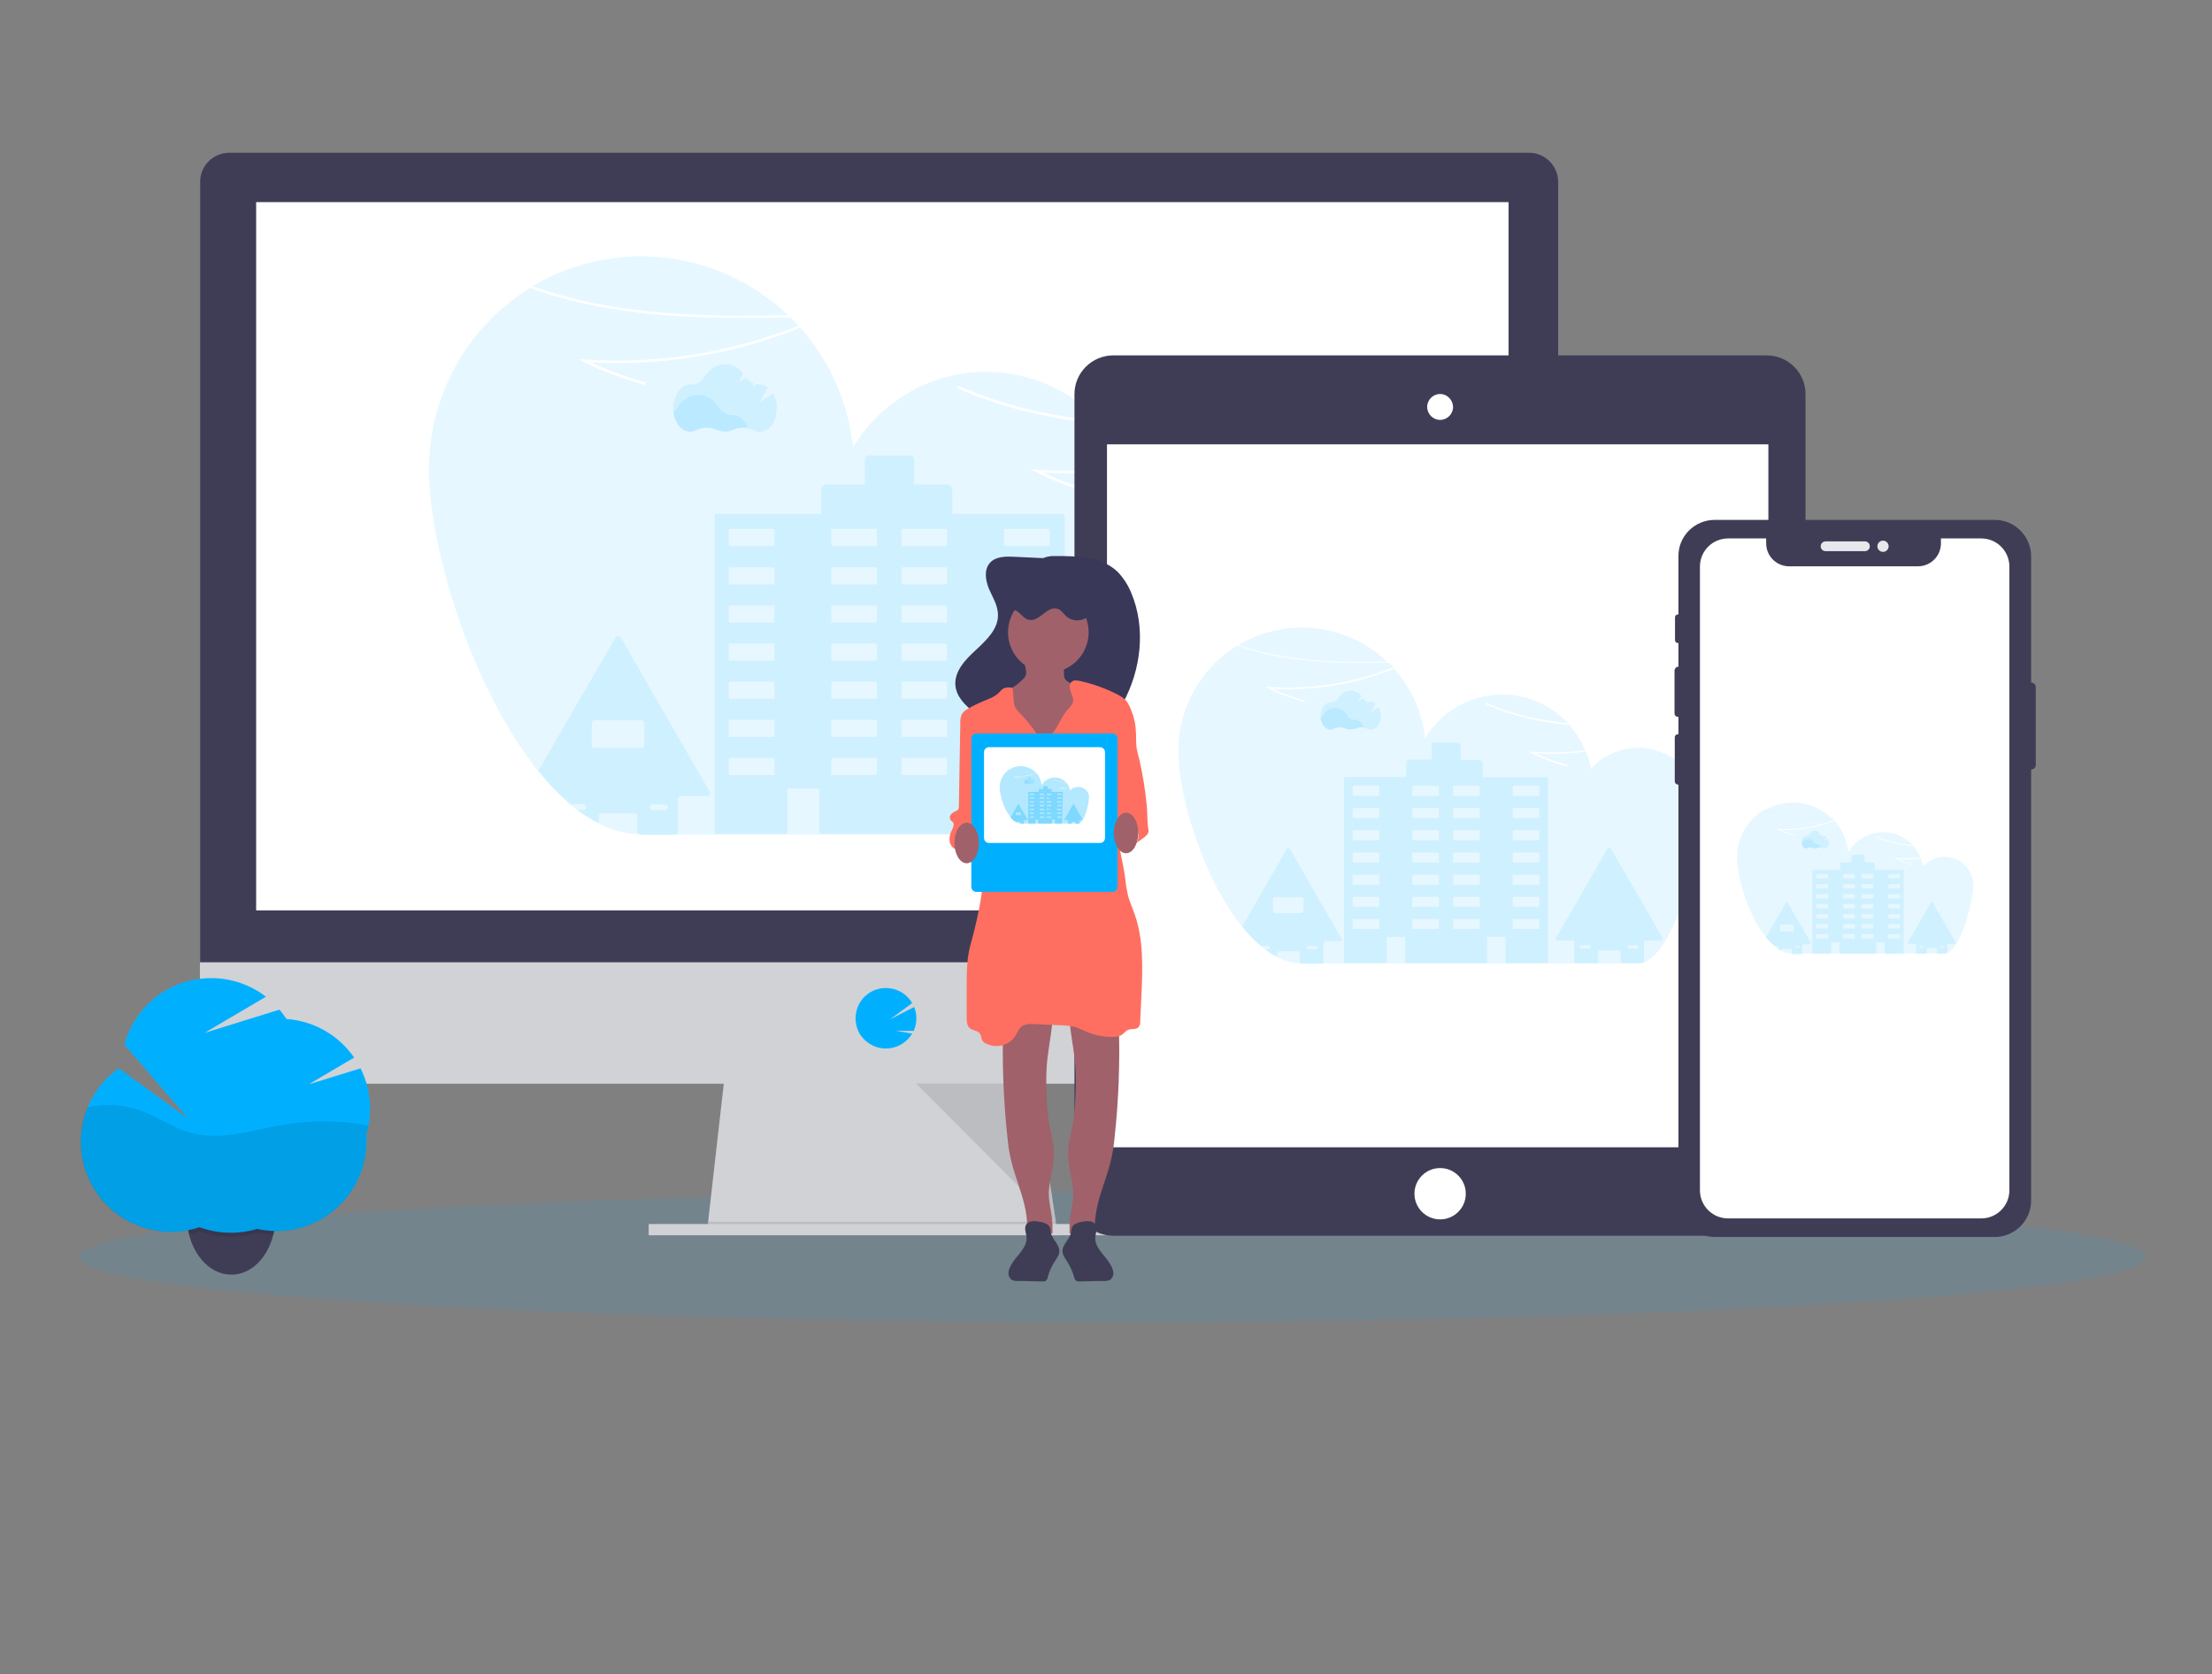 <?xml version="1.0" encoding="utf-8"?>
<!-- Generator: Adobe Illustrator 24.0.2, SVG Export Plug-In . SVG Version: 6.00 Build 0)  -->
<svg version="1.1" id="a4bcfc6d-da0f-4ee2-80ea-b3481570728c"
	 xmlns="http://www.w3.org/2000/svg" xmlns:xlink="http://www.w3.org/1999/xlink" x="0px" y="0px" viewBox="0 0 905 685"
	 style="enable-background:new 0 0 905 685;" xml:space="preserve">
<rect x="0" y="0" width="905" height="685" fill="#808080" stroke="none"/>
<style type="text/css">
	.st0{opacity:0.1;fill:#00B0FF;enable-background:new    ;}
	.st1{fill:#D0D2D5;}
	.st2{opacity:0.1;enable-background:new    ;}
	.st3{fill:#3F3D56;}
	.st4{fill:#FFFFFF;}
	.st5{fill:#00B0FF;}
	.st6{fill:#E6E8EC;}
	.st7{fill:#393859;}
	.st8{fill:#A0616A;}
	.st9{fill:#FF6F61;}
	.st10{opacity:0.3;fill:#00B0FF;enable-background:new    ;}
</style>
<title>in_the_office</title>
<ellipse class="st0" cx="455.3" cy="514.3" rx="422.8" ry="26.6"/>
<polygon class="st1" points="432.8,505.4 289.3,503.6 289.7,499.9 296.6,439.2 422.7,439.2 432,499.9 432.7,504.5 "/>
<polygon class="st2" points="432.7,504.5 361,504.5 289.3,503.6 289.7,499.9 432,499.9 "/>
<rect x="265.4" y="500.8" class="st1" width="190.4" height="4.6"/>
<path class="st3" d="M637.5,74.5c0-6.6-5.3-12-11.9-12H93.8c-6.6,0-12,5.4-11.9,12c0,0,0,0,0,0v322.4h555.6V74.5z"/>
<path class="st1" d="M81.8,393.7v37.8c0,6.6,5.3,11.9,11.9,11.9h531.8c6.6,0,11.9-5.3,11.9-11.9v-37.8H81.8z"/>
<rect x="104.8" y="82.7" class="st4" width="512.4" height="289.8"/>
<path class="st5" d="M362.4,429c3.8,0,7.4-1.7,9.8-4.7l0,0c0.4-0.5,0.7-0.9,1-1.4l-6.8-1.2l7.4,0.1c1.4-3.1,1.5-6.7,0.2-9.8
	l-9.9,5.1l9.1-6.7c-3.4-5.9-11.1-7.9-17-4.5s-7.9,11.1-4.5,17c0.3,0.5,0.6,1,1,1.4l0,0C355,427.2,358.6,429,362.4,429z"/>
<polygon class="st2" points="374.8,443.3 432.1,500.8 423.3,443.3 "/>
<path class="st0" d="M543.8,232.5c0-0.1,0-0.1,0-0.2c-0.2-4-0.9-7.9-2.1-11.7c-0.1-0.2-0.1-0.4-0.2-0.6c-3.1-9.2-9.2-17.1-17.2-22.6
	c-18.6-12.6-43.6-9.5-58.5,7.2c-0.8-4.3-2-8.5-3.6-12.5c-11.7,1.5-23.6,1.9-35.4,1.3c7.3,3.3,14.8,6.1,22.5,8.2l-0.3,1
	c-8.6-2.3-17.1-5.5-25.1-9.4l-2.4-1.2l2.7,0.2c12.6,0.8,25.2,0.5,37.7-1.1c-2.7-6.4-6.5-12.4-11.1-17.6c-20.3-2-40.4-6.3-59.2-14.7
	l0.4-1c18.3,8.2,37.9,12.4,57.7,14.5c-23.9-25.6-63.9-27-89.5-3.1c-4.4,4.1-8.1,8.7-11.2,13.8c-1.9-18.2-9.5-35.3-21.6-48.9
	c-10.8,4.3-22,7.7-33.4,10.1c-17.1,3.6-34.7,5-52.2,4.1c7.2,3.3,14.8,6.1,22.5,8.2l-0.3,1c-8.6-2.3-17.1-5.5-25.1-9.4l-2.4-1.2
	l2.7,0.2c29.8,2,59.7-2.8,87.5-13.8c-1-1.1-2.1-2.3-3.2-3.4c-34.7,0.7-72.4,0.4-106.6-12.1c-25.7,15.9-41.4,44-41.4,74.2
	c0,16.4,4.5,38.9,12.3,61.5c3.5,10.1,7.6,20,12.3,29.6c2.4,4.8,4.9,9.6,7.6,14.1l0,0c3.2,5.5,6.8,10.8,10.6,15.9
	c0.7,0.9,1.4,1.8,2.1,2.7c3.9,5,8.4,9.6,13.2,13.7l0,0c1,0.8,2,1.6,3,2.3c2.7,2,5.5,3.7,8.5,5.2c4.9,2.6,10.4,4,16,4.3
	c0.4,0,0.9,0,1.3,0v0.2H499v-0.2h0.2c1.4,0,2.7-0.2,4-0.7c8.4-3,16.1-14.9,22.5-30c1.4-3.3,2.8-6.8,4-10.4c1.1-3.2,2.2-6.4,3.2-9.7
	c3-9.6,5.5-19.3,7.4-29.1c2.3-11.2,3.5-20.9,3.5-27.1C543.9,233.8,543.9,233.2,543.8,232.5z"/>
<path class="st0" d="M322.3,128.9c-28.2-26.9-70.9-31.7-104.4-11.8C251.4,129.2,288.3,129.6,322.3,128.9z"/>
<path class="st0" d="M516.3,323.5l-36.5-63.3c-0.3-0.6-1-0.7-1.6-0.4c-0.2,0.1-0.3,0.2-0.4,0.4l-36.5,63.3c-0.3,0.6-0.1,1.3,0.4,1.6
	c0.2,0.1,0.4,0.2,0.6,0.2h10.9c0.6,0,1.2,0.5,1.2,1.2v13.5c0,0.6,0.5,1.2,1.2,1.2c0,0,0,0,0,0h14.2c0.6,0,1.2-0.5,1.2-1.2v0v-6.5
	c0-0.6,0.5-1.2,1.2-1.2c0,0,0,0,0,0h13.5c0.6,0,1.2,0.5,1.2,1.2l0,0v6.5c0,0.6,0.5,1.2,1.2,1.2l0,0H502c0.5,0,0.9-0.3,1.1-0.8
	c0-0.1,0.1-0.2,0.1-0.4v-13.5c0-0.6,0.5-1.2,1.2-1.2h10.9c0.6,0,1.2-0.5,1.2-1.1C516.4,323.9,516.4,323.7,516.3,323.5z M465.3,330.5
	c-0.2,0.2-0.5,0.3-0.8,0.3h-5.1c-0.6,0-1.2-0.5-1.2-1.2v0c0-0.6,0.5-1.2,1.2-1.2h5.1c0.6,0,1.2,0.5,1.2,1.2v0
	C465.7,330,465.5,330.3,465.3,330.5L465.3,330.5z M498.9,330.5c-0.2,0.2-0.5,0.3-0.8,0.3h-5.1c-0.6,0-1.2-0.5-1.1-1.2
	c0-0.3,0.1-0.6,0.3-0.8c0.2-0.2,0.5-0.3,0.8-0.3h5.1c0.6,0,1.2,0.5,1.2,1.2v0C499.2,330,499.1,330.3,498.9,330.5L498.9,330.5z"/>
<path class="st0" d="M290.4,324l-36.5-63.3c-0.3-0.6-1-0.7-1.6-0.4c-0.2,0.1-0.3,0.2-0.4,0.4l-31.6,54.6c3.9,5,8.4,9.6,13.2,13.7
	h5.1c0.6,0,1.2,0.5,1.2,1.2v0c0,0.6-0.5,1.2-1.2,1.2h-2.2c2.7,2,5.5,3.8,8.5,5.3v-2.8c0-0.6,0.5-1.2,1.2-1.2c0,0,0,0,0,0h13.5
	c0.6,0,1.2,0.5,1.2,1.2v6.5c0,0.2,0,0.3,0.1,0.5c0.2,0.4,0.6,0.7,1.1,0.7h14.2c0.4,0,0.7-0.2,0.9-0.5c0.2-0.2,0.2-0.4,0.2-0.7v-13.5
	c0-0.6,0.5-1.2,1.2-1.2h0h10.9c0.6,0,1.2-0.5,1.2-1.1C290.6,324.4,290.5,324.2,290.4,324z M266.2,329.4c0.2-0.2,0.5-0.3,0.8-0.3h5.1
	c0.6,0,1.2,0.5,1.2,1.2v0c0,0.6-0.5,1.2-1.2,1.2h0H267c-0.6,0-1.2-0.5-1.2-1.2v0C265.9,329.9,266,329.6,266.2,329.4L266.2,329.4z
	 M243.3,306c-0.6,0-1.2-0.5-1.2-1.2c0,0,0,0,0,0v-8.9c0-0.6,0.5-1.2,1.2-1.2c0,0,0,0,0,0h19.1c0.6,0,1.2,0.5,1.2,1.2v8.9
	c0,0.6-0.5,1.2-1.2,1.2H243.3z"/>
<path class="st0" d="M434.8,210.3h-45.2v-9.8c0-1.3-1-2.3-2.3-2.3l0,0H374v-10.4c0-0.8-0.7-1.5-1.5-1.5c0,0,0,0,0,0h-17.1
	c-0.8,0-1.5,0.7-1.5,1.5v10.4h-15.6c-1.3,0-2.3,1-2.3,2.3v9.8h-43.1c-0.3,0-0.5,0.2-0.5,0.5c0,0,0,0,0,0v129.8
	c0,0.3,0.2,0.5,0.5,0.5c0,0,0,0,0,0h28.7c0.3,0,0.5-0.2,0.5-0.5c0,0,0,0,0,0v-17.5c0-0.3,0.2-0.5,0.5-0.5h12.1
	c0.3,0,0.5,0.2,0.5,0.5v17.5c0,0.3,0.2,0.5,0.5,0.5c0,0,0,0,0,0h56.6c0.3,0,0.5-0.2,0.5-0.5v0v-17.5c0-0.3,0.2-0.5,0.5-0.5
	c0,0,0,0,0,0h12.1c0.3,0,0.5,0.2,0.5,0.5c0,0,0,0,0,0v17.5c0,0.3,0.2,0.5,0.5,0.5l0,0h28.7c0.3,0,0.5-0.2,0.5-0.5v0V210.8
	C435.3,210.6,435.1,210.3,434.8,210.3z M316.9,316.6c0,0.3-0.2,0.5-0.5,0.5c0,0,0,0,0,0h-17.7c-0.3,0-0.5-0.2-0.5-0.5c0,0,0,0,0,0
	v-6c0-0.3,0.2-0.5,0.5-0.5c0,0,0,0,0,0h17.7c0.3,0,0.5,0.2,0.5,0.5c0,0,0,0,0,0V316.6z M316.9,301c0,0.3-0.2,0.5-0.5,0.5h-17.7
	c-0.3,0-0.5-0.2-0.5-0.5v-6c0-0.3,0.2-0.5,0.5-0.5h17.7c0.3,0,0.5,0.2,0.5,0.5V301z M316.9,285.4c0,0.3-0.2,0.5-0.5,0.5c0,0,0,0,0,0
	h-17.7c-0.3,0-0.5-0.2-0.5-0.5c0,0,0,0,0,0v-6c0-0.3,0.2-0.5,0.5-0.5c0,0,0,0,0,0h17.7c0.3,0,0.5,0.2,0.5,0.5c0,0,0,0,0,0V285.4z
	 M316.9,269.8c0,0.3-0.2,0.5-0.5,0.5c0,0,0,0,0,0h-17.7c-0.3,0-0.5-0.2-0.5-0.5c0,0,0,0,0,0v-6c0-0.3,0.2-0.5,0.5-0.5c0,0,0,0,0,0
	h17.7c0.3,0,0.5,0.2,0.5,0.5c0,0,0,0,0,0V269.8z M316.9,254.2c0,0.3-0.2,0.5-0.5,0.5h-17.7c-0.3,0-0.5-0.2-0.5-0.5v-6
	c0-0.3,0.2-0.5,0.5-0.5h17.7c0.3,0,0.5,0.2,0.5,0.5L316.9,254.2z M316.9,238.6c0,0.3-0.2,0.5-0.5,0.5c0,0,0,0,0,0h-17.7
	c-0.3,0-0.5-0.2-0.5-0.5c0,0,0,0,0,0v-6c0-0.3,0.2-0.5,0.5-0.5c0,0,0,0,0,0h17.7c0.3,0,0.5,0.2,0.5,0.5c0,0,0,0,0,0V238.6z
	 M316.9,222.9c0,0.3-0.2,0.5-0.5,0.5c0,0,0,0,0,0h-17.7c-0.3,0-0.5-0.2-0.5-0.5c0,0,0,0,0,0v-6c0-0.3,0.2-0.5,0.5-0.5c0,0,0,0,0,0
	h17.7c0.3,0,0.5,0.2,0.5,0.5c0,0,0,0,0,0V222.9z M358.8,316.6c0,0.3-0.2,0.5-0.5,0.5c0,0,0,0,0,0h-17.7c-0.3,0-0.5-0.2-0.5-0.5
	c0,0,0,0,0,0v-6c0-0.3,0.2-0.5,0.5-0.5c0,0,0,0,0,0h17.7c0.3,0,0.5,0.2,0.5,0.5c0,0,0,0,0,0V316.6z M358.8,301
	c0,0.3-0.2,0.5-0.5,0.5h-17.7c-0.3,0-0.5-0.2-0.5-0.5v-6c0-0.3,0.2-0.5,0.5-0.5h17.7c0.3,0,0.5,0.2,0.5,0.5V301z M358.8,285.4
	c0,0.3-0.2,0.5-0.5,0.5c0,0,0,0,0,0h-17.7c-0.3,0-0.5-0.2-0.5-0.5c0,0,0,0,0,0v-6c0-0.3,0.2-0.5,0.5-0.5c0,0,0,0,0,0h17.7
	c0.3,0,0.5,0.2,0.5,0.5c0,0,0,0,0,0V285.4z M358.8,269.8c0,0.3-0.2,0.5-0.5,0.5c0,0,0,0,0,0h-17.7c-0.3,0-0.5-0.2-0.5-0.5
	c0,0,0,0,0,0v-6c0-0.3,0.2-0.5,0.5-0.5c0,0,0,0,0,0h17.7c0.3,0,0.5,0.2,0.5,0.5c0,0,0,0,0,0V269.8z M358.8,254.2
	c0,0.3-0.2,0.5-0.5,0.5h-17.7c-0.3,0-0.5-0.2-0.5-0.5v-6c0-0.3,0.2-0.5,0.5-0.5h17.7c0.3,0,0.5,0.2,0.5,0.5V254.2z M358.8,238.6
	c0,0.3-0.2,0.5-0.5,0.5c0,0,0,0,0,0h-17.7c-0.3,0-0.5-0.2-0.5-0.5c0,0,0,0,0,0v-6c0-0.3,0.2-0.5,0.5-0.5c0,0,0,0,0,0h17.7
	c0.3,0,0.5,0.2,0.5,0.5c0,0,0,0,0,0V238.6z M358.8,222.9c0,0.3-0.2,0.5-0.5,0.5c0,0,0,0,0,0h-17.7c-0.3,0-0.5-0.2-0.5-0.5
	c0,0,0,0,0,0v-6c0-0.3,0.2-0.5,0.5-0.5c0,0,0,0,0,0h17.7c0.3,0,0.5,0.2,0.5,0.5c0,0,0,0,0,0V222.9z M387.5,316.6
	c0,0.3-0.2,0.5-0.5,0.5l0,0h-17.7c-0.3,0-0.5-0.2-0.5-0.5v-6c0-0.3,0.2-0.5,0.5-0.5h17.7c0.3,0,0.5,0.2,0.5,0.5V316.6z M387.5,301
	c0,0.3-0.2,0.5-0.5,0.5h-17.7c-0.3,0-0.5-0.2-0.5-0.5v-6c0-0.3,0.2-0.5,0.5-0.5h17.7c0.3,0,0.5,0.2,0.5,0.5V301z M387.5,285.4
	c0,0.3-0.2,0.5-0.5,0.5l0,0h-17.7c-0.3,0-0.5-0.2-0.5-0.5v-6c0-0.3,0.2-0.5,0.5-0.5h17.7c0.3,0,0.5,0.2,0.5,0.5v0V285.4z
	 M387.5,269.8c0,0.3-0.2,0.5-0.5,0.5l0,0h-17.7c-0.3,0-0.5-0.2-0.5-0.5v-6c0-0.3,0.2-0.5,0.5-0.5h17.7c0.3,0,0.5,0.2,0.5,0.5v0
	V269.8z M387.5,254.2c0,0.3-0.2,0.5-0.5,0.5h-17.7c-0.3,0-0.5-0.2-0.5-0.5v-6c0-0.3,0.2-0.5,0.5-0.5h17.7c0.3,0,0.5,0.2,0.5,0.5
	V254.2z M387.5,238.6c0,0.3-0.2,0.5-0.5,0.5l0,0h-17.7c-0.3,0-0.5-0.2-0.5-0.5v-6c0-0.3,0.2-0.5,0.5-0.5h17.7c0.3,0,0.5,0.2,0.5,0.5
	v0V238.6z M387.5,222.9c0,0.3-0.2,0.5-0.5,0.5l0,0h-17.7c-0.3,0-0.5-0.2-0.5-0.5v-6c0-0.3,0.2-0.5,0.5-0.5h17.7
	c0.3,0,0.5,0.2,0.5,0.5v0V222.9z M429.5,316.6c0,0.3-0.2,0.5-0.5,0.5l0,0h-17.7c-0.3,0-0.5-0.2-0.5-0.5c0,0,0,0,0,0v-6
	c0-0.3,0.2-0.5,0.5-0.5c0,0,0,0,0,0H429c0.3,0,0.5,0.2,0.5,0.5V316.6z M429.5,301c0,0.3-0.2,0.5-0.5,0.5h-17.7
	c-0.3,0-0.5-0.2-0.5-0.5v0v-6c0-0.3,0.2-0.5,0.5-0.5l0,0H429c0.3,0,0.5,0.2,0.5,0.5V301z M429.5,285.4c0,0.3-0.2,0.5-0.5,0.5l0,0
	h-17.7c-0.3,0-0.5-0.2-0.5-0.5c0,0,0,0,0,0v-6c0-0.3,0.2-0.5,0.5-0.5c0,0,0,0,0,0H429c0.3,0,0.5,0.2,0.5,0.5v0V285.4z M429.5,269.8
	c0,0.3-0.2,0.5-0.5,0.5l0,0h-17.7c-0.3,0-0.5-0.2-0.5-0.5c0,0,0,0,0,0v-6c0-0.3,0.2-0.5,0.5-0.5c0,0,0,0,0,0H429
	c0.3,0,0.5,0.2,0.5,0.5v0V269.8z M429.5,254.2c0,0.3-0.2,0.5-0.5,0.5h-17.7c-0.3,0-0.5-0.2-0.5-0.5v0v-6c0-0.3,0.2-0.5,0.5-0.5l0,0
	H429c0.3,0,0.5,0.2,0.5,0.5V254.2z M429.5,238.6c0,0.3-0.2,0.5-0.5,0.5l0,0h-17.7c-0.3,0-0.5-0.2-0.5-0.5c0,0,0,0,0,0v-6
	c0-0.3,0.2-0.5,0.5-0.5c0,0,0,0,0,0H429c0.3,0,0.5,0.2,0.5,0.5v0V238.6z M429.5,222.9c0,0.3-0.2,0.5-0.5,0.5l0,0h-17.7
	c-0.3,0-0.5-0.2-0.5-0.5c0,0,0,0,0,0v-6c0-0.3,0.2-0.5,0.5-0.5c0,0,0,0,0,0H429c0.3,0,0.5,0.2,0.5,0.5v0V222.9z"/>
<path class="st0" d="M306,175.1c-2-0.4-4-0.2-5.9,0.6c-2.3,1-4.8,1-7.1,0c-2.7-1.2-5.7-1.1-8.3,0.2c-0.7,0.4-1.6,0.6-2.4,0.6
	c-3.4,0-6.2-3.4-6.8-7.9c0.7-0.5,1.2-1.1,1.7-1.8c2-3.2,5.1-5.2,8.5-5.2s6.5,2,8.5,5.2c1.2,1.9,3.3,3.1,5.6,3.1h0.1
	C302.6,169.8,304.9,172,306,175.1z"/>
<path class="st0" d="M316.3,161l-5.5,3.5l3.3-6c-0.9-0.7-2.1-1.2-3.3-1.2h-0.1c-0.4,0-0.8,0-1.1-0.1l-1.9,1.2l0.8-1.4
	c-1.3-0.5-2.4-1.3-3.2-2.5l-3.3,2.1l2.1-3.8c-1.8-2.3-4.5-3.7-7.4-3.8c-3.5,0-6.5,2.1-8.5,5.3c-1.2,2-3.3,3.1-5.6,3h-0.2
	c-3.8,0-6.9,4.3-6.9,9.7s3.1,9.7,6.9,9.7c0.8,0,1.7-0.2,2.4-0.6c2.6-1.3,5.7-1.3,8.3-0.2c2.3,1,4.8,1,7.1,0c2.6-1.2,5.7-1.1,8.3,0.2
	c0.7,0.4,1.6,0.6,2.4,0.6c3.8,0,6.9-4.3,6.9-9.7C317.9,164.9,317.3,162.8,316.3,161z"/>
<path class="st3" d="M455.5,145.4h267.3c8.8,0,15.9,7.1,15.9,15.9v328.4c0,8.8-7.1,15.9-15.9,15.9H455.5c-8.8,0-15.9-7.1-15.9-15.9
	V161.4C439.5,152.6,446.7,145.4,455.5,145.4z"/>
<rect x="452.9" y="181.8" class="st4" width="270.6" height="287.6"/>
<circle class="st4" cx="589.2" cy="488.4" r="10.5"/>
<path class="st4" d="M589.2,171.4c-2.7,0-4.8-2.2-4.8-4.8c0-2.7,2.2-4.8,4.8-4.8c2.7,0,4.8,2.2,4.8,4.8
	C594,169.2,591.8,171.4,589.2,171.4z"/>
<path class="st4" d="M589.2,162c2.5,0,4.5,2,4.5,4.5c0,2.5-2,4.5-4.5,4.5c-2.5,0-4.5-2-4.5-4.5c0,0,0,0,0,0
	C584.7,164,586.7,162,589.2,162 M589.2,161.2c-2.9,0-5.3,2.4-5.3,5.3c0,2.9,2.4,5.3,5.3,5.3c2.9,0,5.3-2.4,5.3-5.3c0,0,0,0,0,0
	C594.4,163.6,592.1,161.2,589.2,161.2C589.2,161.2,589.2,161.2,589.2,161.2z"/>
<path class="st0" d="M696.2,330.9C696.2,330.9,696.2,330.9,696.2,330.9c-0.1-2.4-0.5-4.7-1.2-6.9l-0.1-0.4c-1.8-5.3-5.3-9.9-10-13.1
	c-10.8-7.4-25.4-5.6-34,4.2c-0.4-2.5-1.1-4.9-2.1-7.2c-6.8,0.9-13.7,1.1-20.6,0.8c4.2,1.9,8.6,3.5,13.1,4.7l-0.2,0.6
	c-5-1.3-9.9-3.2-14.6-5.4l-1.4-0.7l1.6,0.1c7.3,0.5,14.7,0.3,21.9-0.6c-1.6-3.7-3.7-7.2-6.4-10.3c-11.8-1.2-23.5-3.7-34.4-8.6
	l0.2-0.6c10.6,4.8,22,7.2,33.5,8.4c-13.9-14.9-37.2-15.7-52-1.8c-2.5,2.4-4.7,5.1-6.5,8c-1.1-10.6-5.5-20.5-12.6-28.5
	c-6.3,2.5-12.8,4.5-19.4,5.9c-10,2.1-20.2,2.9-30.3,2.4c4.2,1.9,8.6,3.5,13.1,4.7l-0.2,0.6c-5-1.4-9.9-3.2-14.6-5.5l-1.4-0.7
	l1.6,0.1c17.3,1.1,34.7-1.6,50.9-8.1c-0.6-0.7-1.2-1.3-1.9-1.9c-20.1,0.4-42.1,0.2-62-7c-15,9.2-24.1,25.6-24.1,43.2
	c0,9.5,2.6,22.6,7.2,35.7c2,5.9,4.4,11.6,7.1,17.2c1.4,2.8,2.9,5.6,4.4,8.2l0,0c1.9,3.2,3.9,6.3,6.2,9.2c0.4,0.5,0.8,1,1.2,1.6
	c2.3,2.9,4.9,5.6,7.7,7.9l0,0c0.6,0.5,1.1,0.9,1.7,1.4c1.5,1.2,3.2,2.2,4.9,3.1c2.9,1.5,6.1,2.4,9.3,2.5c0.2,0,0.5,0,0.8,0v0.1
	h137.6v-0.1h0.1c0.8,0,1.6-0.1,2.3-0.4c4.8-1.7,9.4-8.7,13.1-17.4c0.8-1.9,1.6-4,2.4-6.1c0.7-1.8,1.3-3.7,1.9-5.6
	c1.7-5.6,3.2-11.2,4.3-16.9c1.1-5.2,1.8-10.5,2-15.8C696.3,331.7,696.3,331.3,696.2,330.9z"/>
<path class="st0" d="M567.5,270.7c-16.4-15.6-41.2-18.4-60.7-6.8C526.2,270.8,547.7,271.1,567.5,270.7z"/>
<path class="st0" d="M680.2,383.8L659,347c-0.2-0.3-0.6-0.4-0.9-0.3c-0.1,0.1-0.2,0.1-0.3,0.3l-21.2,36.8c-0.2,0.3-0.1,0.7,0.2,0.9
	c0.1,0.1,0.2,0.1,0.3,0.1h6.3c0.4,0,0.7,0.3,0.7,0.7v7.9c0,0.4,0.3,0.7,0.7,0.7h8.3c0.4,0,0.7-0.3,0.7-0.7v-3.8
	c0-0.4,0.3-0.7,0.7-0.7c0,0,0,0,0,0h7.9c0.4,0,0.7,0.3,0.7,0.7v0v3.8c0,0.4,0.3,0.7,0.7,0.7h8.2c0.3,0,0.6-0.2,0.6-0.5
	c0-0.1,0-0.1,0-0.2v-7.9c0-0.4,0.3-0.7,0.7-0.7h0h6.3c0.4,0,0.7-0.3,0.7-0.6C680.3,384.1,680.3,384,680.2,383.8z M650.6,387.9
	c-0.1,0.1-0.3,0.2-0.5,0.2h-3c-0.4,0-0.7-0.3-0.7-0.7c0-0.2,0.1-0.4,0.2-0.5c0.1-0.1,0.3-0.2,0.5-0.2h3c0.4,0,0.7,0.3,0.7,0.7
	C650.8,387.6,650.7,387.7,650.6,387.9L650.6,387.9z M670.1,387.9c-0.1,0.1-0.3,0.2-0.5,0.2h-3c-0.4,0-0.6-0.4-0.6-0.8
	c0-0.3,0.3-0.6,0.6-0.6h3c0.4,0,0.7,0.3,0.7,0.7C670.3,387.6,670.2,387.7,670.1,387.9L670.1,387.9z"/>
<path class="st0" d="M548.9,384.1l-21.2-36.8c-0.2-0.3-0.6-0.4-0.9-0.3c-0.1,0.1-0.2,0.1-0.3,0.3l-18.3,31.8
	c2.3,2.9,4.9,5.6,7.7,7.9h3c0.4,0,0.7,0.3,0.7,0.7c0,0.2-0.1,0.3-0.2,0.5c-0.1,0.1-0.3,0.2-0.5,0.2h-1.3c1.5,1.2,3.2,2.2,4.9,3.1
	v-1.6c0-0.4,0.3-0.7,0.7-0.7l0,0h7.9c0.4,0,0.7,0.3,0.7,0.7v3.8c0,0.1,0,0.2,0.1,0.3c0.1,0.2,0.3,0.4,0.6,0.4h8.3
	c0.2,0,0.4-0.1,0.5-0.3c0.1-0.1,0.1-0.3,0.1-0.4v-7.9c0-0.4,0.3-0.7,0.7-0.7h0h6.3c0.4,0,0.7-0.3,0.7-0.7
	C549,384.3,549,384.2,548.9,384.1z M534.9,387.2c0.1-0.1,0.3-0.2,0.5-0.2h3c0.4,0,0.7,0.3,0.7,0.7c0,0.2-0.1,0.4-0.2,0.5
	c-0.1,0.1-0.3,0.2-0.5,0.2h-3c-0.4,0-0.7-0.3-0.7-0.7C534.7,387.6,534.8,387.4,534.9,387.2z M521.5,373.6c-0.4,0-0.7-0.3-0.7-0.7
	c0,0,0,0,0,0v-5.1c0-0.4,0.3-0.7,0.7-0.7l0,0h11.1c0.4,0,0.7,0.3,0.7,0.7v5.1c0,0.4-0.3,0.7-0.7,0.7H521.5z"/>
<path class="st0" d="M632.9,318h-26.3v-5.7c0-0.8-0.6-1.4-1.4-1.4l0,0h-7.7v-6.1c0-0.5-0.4-0.9-0.9-0.9h-9.9c-0.5,0-0.8,0.4-0.9,0.8
	c0,0,0,0,0,0v6.1h-9.1c-0.8,0-1.4,0.6-1.4,1.4l0,0v5.7h-25.1c-0.2,0-0.3,0.1-0.3,0.3v75.5c0,0.2,0.1,0.3,0.3,0.3H567
	c0.2,0,0.3-0.1,0.3-0.3v0v-10.1c0-0.2,0.1-0.3,0.3-0.3h7c0.2,0,0.3,0.1,0.3,0.3v10.2c0,0.2,0.1,0.3,0.3,0.3l0,0h32.9
	c0.2,0,0.3-0.1,0.3-0.3v0v-10.2c0-0.2,0.1-0.3,0.3-0.3l0,0h7c0.2,0,0.3,0.1,0.3,0.3v0v10.2c0,0.2,0.1,0.3,0.3,0.3h16.7
	c0.2,0,0.3-0.1,0.3-0.3v0v-75.5C633.2,318.2,633,318,632.9,318L632.9,318z M564.3,379.8c0,0.2-0.1,0.3-0.3,0.3h0h-10.3
	c-0.2,0-0.3-0.1-0.3-0.3v0v-3.5c0-0.2,0.1-0.3,0.3-0.3h0H564c0.2,0,0.3,0.1,0.3,0.3v0V379.8z M564.3,370.7c0,0.2-0.1,0.3-0.3,0.3h0
	h-10.3c-0.2,0-0.3-0.1-0.3-0.3v0v-3.5c0-0.2,0.1-0.3,0.3-0.3h0H564c0.2,0,0.3,0.1,0.3,0.3v0V370.7z M564.3,361.7
	c0,0.2-0.1,0.3-0.3,0.3h0h-10.3c-0.2,0-0.3-0.1-0.3-0.3v0v-3.5c0-0.2,0.1-0.3,0.3-0.3h0H564c0.2,0,0.3,0.1,0.3,0.3v0V361.7z
	 M564.3,352.6c0,0.2-0.1,0.3-0.3,0.3h-10.3c-0.2,0-0.3-0.1-0.3-0.3v-3.5c0-0.2,0.1-0.3,0.3-0.3l0,0H564c0.2,0,0.3,0.1,0.3,0.3v0
	V352.6z M564.3,343.5c0,0.2-0.1,0.3-0.3,0.3l0,0h-10.3c-0.2,0-0.3-0.1-0.3-0.3v0V340c0-0.2,0.1-0.3,0.3-0.3l0,0H564
	c0.2,0,0.3,0.1,0.3,0.3l0,0V343.5z M564.3,334.4c0,0.2-0.1,0.3-0.3,0.3l0,0h-10.3c-0.2,0-0.3-0.1-0.3-0.3v0v-3.5
	c0-0.2,0.1-0.3,0.3-0.3l0,0H564c0.2,0,0.3,0.1,0.3,0.3v0V334.4z M564.3,325.3c0,0.2-0.1,0.3-0.3,0.3l0,0h-10.3
	c-0.2,0-0.3-0.1-0.3-0.3v0v-3.5c0-0.2,0.1-0.3,0.3-0.3l0,0H564c0.2,0,0.3,0.1,0.3,0.3v0V325.3z M588.7,379.8c0,0.2-0.1,0.3-0.3,0.3
	h0h-10.3c-0.2,0-0.3-0.1-0.3-0.3v0v-3.5c0-0.2,0.1-0.3,0.3-0.3l0,0h10.3c0.2,0,0.3,0.1,0.3,0.3v0L588.7,379.8z M588.7,370.7
	c0,0.2-0.1,0.3-0.3,0.3h0h-10.3c-0.2,0-0.3-0.1-0.3-0.3v0v-3.5c0-0.2,0.1-0.3,0.3-0.3l0,0h10.3c0.2,0,0.3,0.1,0.3,0.3v0L588.7,370.7
	z M588.7,361.7c0,0.2-0.1,0.3-0.3,0.3h0h-10.3c-0.2,0-0.3-0.1-0.3-0.3v0v-3.5c0-0.2,0.1-0.3,0.3-0.3l0,0h10.3c0.2,0,0.3,0.1,0.3,0.3
	v0L588.7,361.7z M588.7,352.6c0,0.2-0.1,0.3-0.3,0.3h-10.3c-0.2,0-0.3-0.1-0.3-0.3v-3.5c0-0.2,0.1-0.3,0.3-0.3l0,0h10.3
	c0.2,0,0.3,0.1,0.3,0.3v0L588.7,352.6z M588.7,343.5c0,0.2-0.1,0.3-0.3,0.3l0,0h-10.3c-0.2,0-0.3-0.1-0.3-0.3v0V340
	c0-0.2,0.1-0.3,0.3-0.3l0,0h10.3c0.2,0,0.3,0.1,0.3,0.3l0,0L588.7,343.5z M588.7,334.4c0,0.2-0.1,0.3-0.3,0.3l0,0h-10.3
	c-0.2,0-0.3-0.1-0.3-0.3v0v-3.5c0-0.2,0.1-0.3,0.3-0.3l0,0h10.3c0.2,0,0.3,0.1,0.3,0.3v0L588.7,334.4z M588.7,325.3
	c0,0.2-0.1,0.3-0.3,0.3l0,0h-10.3c-0.2,0-0.3-0.1-0.3-0.3v0v-3.5c0-0.2,0.1-0.3,0.3-0.3l0,0h10.3c0.2,0,0.3,0.1,0.3,0.3v0
	L588.7,325.3z M605.4,379.8c0,0.2-0.1,0.3-0.3,0.3h0h-10.3c-0.2,0-0.3-0.1-0.3-0.3v0v-3.5c0-0.2,0.1-0.3,0.3-0.3h0h10.3
	c0.2,0,0.3,0.1,0.3,0.3v0L605.4,379.8z M605.4,370.7c0,0.2-0.1,0.3-0.3,0.3h0h-10.3c-0.2,0-0.3-0.1-0.3-0.3v0v-3.5
	c0-0.2,0.1-0.3,0.3-0.3h0h10.3c0.2,0,0.3,0.1,0.3,0.3v0L605.4,370.7z M605.4,361.7c0,0.2-0.1,0.3-0.3,0.3h0h-10.3
	c-0.2,0-0.3-0.1-0.3-0.3v0v-3.5c0-0.2,0.1-0.3,0.3-0.3h0h10.3c0.2,0,0.3,0.1,0.3,0.3v0L605.4,361.7z M605.4,352.6
	c0,0.2-0.1,0.3-0.3,0.3h-10.3c-0.2,0-0.3-0.1-0.3-0.3v-3.5c0-0.2,0.1-0.3,0.3-0.3l0,0h10.3c0.2,0,0.3,0.1,0.3,0.3v0L605.4,352.6z
	 M605.4,343.5c0,0.2-0.1,0.3-0.3,0.3l0,0h-10.3c-0.2,0-0.3-0.1-0.3-0.3v0V340c0-0.2,0.1-0.3,0.3-0.3l0,0h10.3c0.2,0,0.3,0.1,0.3,0.3
	l0,0L605.4,343.5z M605.4,334.4c0,0.2-0.1,0.3-0.3,0.3l0,0h-10.3c-0.2,0-0.3-0.1-0.3-0.3v0v-3.5c0-0.2,0.1-0.3,0.3-0.3l0,0h10.3
	c0.2,0,0.3,0.1,0.3,0.3v0L605.4,334.4z M605.4,325.3c0,0.2-0.1,0.3-0.3,0.3l0,0h-10.3c-0.2,0-0.3-0.1-0.3-0.3v0v-3.5
	c0-0.2,0.1-0.3,0.3-0.3l0,0h10.3c0.2,0,0.3,0.1,0.3,0.3v0L605.4,325.3z M629.8,379.8c0,0.1-0.1,0.3-0.3,0.3h-10.3
	c-0.2,0-0.3-0.1-0.3-0.3v0v-3.5c0-0.2,0.1-0.3,0.3-0.3l0,0h10.3c0.2,0,0.3,0.1,0.3,0.3v0L629.8,379.8z M629.8,370.7
	c0,0.2-0.1,0.3-0.3,0.3h0h-10.3c-0.2,0-0.3-0.1-0.3-0.3v0v-3.5c0-0.2,0.1-0.3,0.3-0.3l0,0h10.3c0.2,0,0.3,0.1,0.3,0.3v0L629.8,370.7
	z M629.8,361.7c0,0.2-0.1,0.3-0.3,0.3h0h-10.3c-0.2,0-0.3-0.1-0.3-0.3v0v-3.5c0-0.2,0.1-0.3,0.3-0.3l0,0h10.3c0.1,0,0.3,0.1,0.3,0.3
	L629.8,361.7z M629.8,352.6c0,0.2-0.1,0.3-0.3,0.3h-10.3c-0.2,0-0.3-0.1-0.3-0.3v-3.5c0-0.2,0.1-0.3,0.3-0.3l0,0h10.3
	c0.2,0,0.3,0.1,0.3,0.3v0L629.8,352.6z M629.8,343.5c0,0.2-0.1,0.3-0.3,0.3l0,0h-10.3c-0.2,0-0.3-0.1-0.3-0.3v0V340
	c0-0.2,0.1-0.3,0.3-0.3l0,0h10.3c0.1,0,0.3,0.1,0.3,0.3L629.8,343.5z M629.8,334.4c0,0.1-0.1,0.3-0.3,0.3h-10.3
	c-0.2,0-0.3-0.1-0.3-0.3v0v-3.5c0-0.2,0.1-0.3,0.3-0.3l0,0h10.3c0.2,0,0.3,0.1,0.3,0.3v0L629.8,334.4z M629.8,325.3
	c0,0.2-0.1,0.3-0.3,0.3l0,0h-10.3c-0.2,0-0.3-0.1-0.3-0.3v0v-3.5c0-0.2,0.1-0.3,0.3-0.3l0,0h10.3c0.2,0,0.3,0.1,0.3,0.3v0
	L629.8,325.3z"/>
<path class="st0" d="M558,297.6c-1.2-0.2-2.3-0.1-3.4,0.4c-0.6,0.3-1.3,0.4-2.1,0.4c-0.7,0-1.4-0.2-2.1-0.4
	c-1.5-0.7-3.3-0.6-4.8,0.1c-0.4,0.2-0.9,0.3-1.4,0.3c-2,0-3.6-2-3.9-4.6c0.4-0.3,0.7-0.7,1-1.1c1.4-2.7,4.7-3.8,7.4-2.4
	c1.1,0.5,1.9,1.4,2.4,2.4c0.7,1.1,1.9,1.8,3.2,1.8h0.1C556,294.5,557.3,295.7,558,297.6z"/>
<path class="st0" d="M564,289.4l-3.2,2l1.9-3.5c-0.5-0.4-1.2-0.7-1.9-0.7h0c-0.2,0-0.4,0-0.7,0l-1.1,0.7l0.5-0.8
	c-0.8-0.3-1.4-0.8-1.9-1.4l-1.9,1.2l1.2-2.2c-1-1.3-2.6-2.1-4.3-2.2c-2.1,0.1-3.9,1.2-4.9,3.1c-0.7,1.1-1.9,1.8-3.3,1.8h-0.1
	c-2.2,0-4,2.5-4,5.6s1.8,5.6,4,5.6c0.5,0,1-0.1,1.4-0.4c1.5-0.7,3.3-0.8,4.8-0.1c0.7,0.3,1.4,0.4,2.1,0.4c0.7,0,1.4-0.1,2.1-0.4
	c1.5-0.7,3.3-0.6,4.8,0.1c0.4,0.2,0.9,0.3,1.4,0.3c2.2,0,4-2.5,4-5.6C564.9,291.7,564.6,290.5,564,289.4z"/>
<path class="st3" d="M830.5,279.3h0.6c1,0,1.8,0.8,1.8,1.8V313c0,1-0.8,1.8-1.8,1.8h-0.6c-1,0-1.8-0.8-1.8-1.8v-31.9
	C828.7,280.1,829.5,279.3,830.5,279.3z"/>
<path class="st3" d="M686.5,251.4L686.5,251.4c0.7,0,1.2,0.5,1.2,1.2v9.3c0,0.7-0.5,1.2-1.2,1.2h0c-0.7,0-1.2-0.5-1.2-1.2v-9.3
	C685.3,251.9,685.8,251.4,686.5,251.4z"/>
<path class="st3" d="M686.5,272.8L686.5,272.8c0.8,0,1.4,0.6,1.4,1.4v17.7c0,0.8-0.6,1.4-1.4,1.4h0c-0.8,0-1.4-0.6-1.4-1.4v-17.7
	C685.2,273.5,685.8,272.8,686.5,272.8z"/>
<path class="st3" d="M686.5,300.4L686.5,300.4c0.7,0,1.3,0.6,1.3,1.3v18c0,0.7-0.6,1.3-1.3,1.3h0c-0.7,0-1.3-0.6-1.3-1.3v-18
	C685.2,300.9,685.8,300.4,686.5,300.4z"/>
<path class="st3" d="M701.6,212.7h114.5c8.2,0,14.9,6.7,14.9,14.9v263.6c0,8.2-6.7,14.9-14.9,14.9H701.6c-8.2,0-14.9-6.7-14.9-14.9
	V227.6C686.6,219.4,693.3,212.7,701.6,212.7z"/>
<path class="st6" d="M746.9,221.5H763c1.1,0,2,0.9,2,2v0c0,1.1-0.9,2-2,2h-16.1c-1.1,0-2-0.9-2-2v0
	C744.9,222.4,745.8,221.5,746.9,221.5z"/>
<circle class="st6" cx="770.4" cy="223.5" r="2.3"/>
<path class="st4" d="M810.6,220.3h-16.5v2c0,5.2-4.2,9.4-9.4,9.4H732c-5.2,0-9.4-4.2-9.4-9.4v-2H707c-6.3,0-11.5,5.1-11.5,11.5V487
	c0,6.3,5.1,11.5,11.5,11.5h103.6c6.3,0,11.5-5.1,11.5-11.5c0,0,0,0,0,0V231.8C822.1,225.5,817,220.3,810.6,220.3z"/>
<path class="st0" d="M807.4,361.8L807.4,361.8c0-1-0.2-2.1-0.6-3.1c0-0.1,0-0.1-0.1-0.2c-2.1-6.1-8.7-9.4-14.9-7.3
	c-1.9,0.7-3.6,1.8-5,3.3c-0.2-1.1-0.5-2.2-0.9-3.3c-3.1,0.4-6.2,0.5-9.3,0.3c1.9,0.9,3.9,1.6,5.9,2.1l-0.1,0.3
	c-2.3-0.6-4.5-1.4-6.6-2.5l-0.6-0.3l0.7,0c3.3,0.2,6.6,0.1,9.9-0.3c-0.7-1.7-1.7-3.3-2.9-4.6c-5.3-0.4-10.6-1.7-15.5-3.9l0.1-0.3
	c4.8,2.1,9.9,3.4,15.1,3.8c-6.3-6.7-16.8-7.1-23.5-0.8c-1.1,1.1-2.1,2.3-2.9,3.6c-0.5-4.8-2.5-9.3-5.6-12.8
	c-7.1,2.8-14.8,4.1-22.4,3.7c1.9,0.9,3.9,1.6,5.9,2.1l-0.1,0.3c-2.3-0.6-4.5-1.4-6.6-2.5l-0.6-0.3l0.7,0c7.8,0.5,15.7-0.7,22.9-3.6
	c-0.3-0.3-0.6-0.6-0.8-0.9c-9.1,0.2-19,0.1-28-3.2c-6.8,4.2-10.9,11.5-10.9,19.5c0,4.3,1.2,10.2,3.2,16.1c0.9,2.7,2,5.2,3.2,7.8
	c0.6,1.3,1.3,2.5,2,3.7l0,0c0.8,1.4,1.8,2.8,2.8,4.2l0.6,0.7c1,1.3,2.2,2.5,3.5,3.6l0,0c0.3,0.2,0.5,0.4,0.8,0.6
	c0.7,0.5,1.4,1,2.2,1.4c1.3,0.7,2.7,1.1,4.2,1.1h0.3v0h62.1v0h0c0.4,0,0.7-0.1,1-0.2c2.2-0.8,4.2-3.9,5.9-7.9
	c0.4-0.9,0.7-1.8,1.1-2.7c0.3-0.9,0.6-1.7,0.8-2.5c0.8-2.6,1.5-5.2,2-7.6c0.5-2.3,0.8-4.7,0.9-7.1
	C807.4,362.2,807.4,362,807.4,361.8z"/>
<path class="st0" d="M749.3,334.7c-7.4-7.1-18.6-8.3-27.4-3.1C730.7,334.7,740.4,334.9,749.3,334.7z"/>
<path class="st0" d="M800.2,385.7l-9.6-16.6c-0.1-0.1-0.3-0.2-0.4-0.1c0,0-0.1,0.1-0.1,0.1l-9.6,16.6c-0.1,0.1,0,0.3,0.1,0.4
	c0,0,0.1,0,0.2,0h2.9c0.2,0,0.3,0.1,0.3,0.3l0,0v3.5c0,0.2,0.1,0.3,0.3,0.3l0,0h3.7c0.2,0,0.3-0.1,0.3-0.3l0,0v-1.7
	c0-0.2,0.1-0.3,0.3-0.3l0,0h3.5c0.2,0,0.3,0.1,0.3,0.3l0,0v1.7c0,0.2,0.1,0.3,0.3,0.3l0,0h3.7c0.1,0,0.2-0.1,0.3-0.2
	c0,0,0-0.1,0-0.1v-3.5c0-0.2,0.1-0.3,0.3-0.3l0,0h2.9c0.2,0,0.3-0.1,0.4-0.3C800.2,385.8,800.2,385.8,800.2,385.7z M786.8,387.5
	c-0.1,0.1-0.1,0.1-0.2,0.1h-1.3c-0.2,0-0.3-0.1-0.3-0.3l0,0c0-0.1,0-0.2,0.1-0.2c0.1-0.1,0.1-0.1,0.2-0.1h1.3c0.2,0,0.3,0.1,0.3,0.3
	l0,0C786.9,387.4,786.9,387.5,786.8,387.5L786.8,387.5z M795.6,387.5c-0.1,0.1-0.1,0.1-0.2,0.1H794c-0.2,0-0.3-0.1-0.3-0.3l0,0
	c0-0.1,0-0.2,0.1-0.2c0.1-0.1,0.1-0.1,0.2-0.1h1.3c0.2,0,0.3,0.1,0.3,0.3l0,0C795.7,387.4,795.7,387.5,795.6,387.5L795.6,387.5z"/>
<path class="st0" d="M740.9,385.8l-9.6-16.6c-0.1-0.1-0.3-0.2-0.4-0.1c0,0-0.1,0.1-0.1,0.1l-8.3,14.3c1,1.3,2.2,2.5,3.5,3.6h1.3
	c0.2,0,0.3,0.1,0.4,0.3c0,0.2-0.1,0.3-0.3,0.4c0,0-0.1,0-0.1,0h-0.6c0.7,0.5,1.4,1,2.2,1.4v-0.7c0-0.2,0.1-0.3,0.3-0.3l0,0h3.6
	c0.2,0,0.3,0.1,0.3,0.3v1.7c0,0.2,0.1,0.3,0.3,0.3h3.7c0.1,0,0.2,0,0.2-0.1c0-0.1,0.1-0.1,0.1-0.2v-3.5c0-0.2,0.1-0.3,0.3-0.3l0,0
	h2.9c0.2,0,0.3-0.1,0.3-0.3C741,385.9,741,385.9,740.9,385.8z M734.6,387.2c0.1-0.1,0.1-0.1,0.2-0.1h1.3c0.2,0,0.3,0.1,0.4,0.3
	c0,0.2-0.1,0.3-0.3,0.4c0,0-0.1,0-0.1,0h-1.3c-0.2,0-0.3-0.1-0.3-0.3l0,0C734.5,387.4,734.5,387.3,734.6,387.2z M728.6,381.1
	c-0.2,0-0.3-0.1-0.3-0.3l0,0v-2.3c0-0.2,0.1-0.3,0.3-0.3l0,0h5c0.2,0,0.3,0.1,0.3,0.3l0,0v2.3c0,0.2-0.1,0.3-0.3,0.3l0,0H728.6z"/>
<path class="st0" d="M778.8,356H767v-2.6c0-0.3-0.3-0.6-0.6-0.6l0,0h-3.5v-2.7c0-0.2-0.2-0.4-0.4-0.4H758c-0.2,0-0.4,0.2-0.4,0.4
	v2.7h-4.1c-0.3,0-0.6,0.3-0.6,0.6l0,0v2.6h-11.3c-0.1,0-0.1,0.1-0.1,0.1v0v34.1c0,0.1,0.1,0.1,0.1,0.1h7.5c0.1,0,0.1-0.1,0.1-0.1
	v-4.6c0-0.1,0.1-0.1,0.1-0.1l0,0h3.2c0.1,0,0.1,0.1,0.1,0.1v4.6c0,0.1,0.1,0.1,0.1,0.1h14.9c0.1,0,0.1-0.1,0.1-0.1v-4.6
	c0-0.1,0.1-0.1,0.1-0.1h0h3.2c0.1,0,0.1,0.1,0.1,0.1v4.6c0,0.1,0.1,0.1,0.1,0.1h7.5c0.1,0,0.1-0.1,0.1-0.1v-34.1
	C779,356.1,778.9,356,778.8,356C778.8,356,778.8,356,778.8,356z M747.9,383.9c0,0.1-0.1,0.1-0.1,0.1h-4.6c-0.1,0-0.1-0.1-0.1-0.1
	v-1.6c0-0.1,0.1-0.1,0.1-0.1h4.6c0.1,0,0.1,0.1,0.1,0.1V383.9z M747.9,379.8c0,0.1-0.1,0.1-0.1,0.1h-4.6c-0.1,0-0.1-0.1-0.1-0.1
	v-1.6c0-0.1,0.1-0.1,0.1-0.1h4.6c0.1,0,0.1,0.1,0.1,0.1V379.8z M747.9,375.7c0,0.1-0.1,0.1-0.1,0.1h-4.6c-0.1,0-0.1-0.1-0.1-0.1
	v-1.6c0-0.1,0.1-0.1,0.1-0.1h4.6c0.1,0,0.1,0.1,0.1,0.1V375.7z M747.9,371.6c0,0.1-0.1,0.1-0.1,0.1h-4.6c-0.1,0-0.1-0.1-0.1-0.1V370
	c0-0.1,0.1-0.1,0.1-0.1h4.6c0.1,0,0.1,0.1,0.1,0.1V371.6z M747.9,367.5c0,0.1-0.1,0.1-0.1,0.1h-4.6c-0.1,0-0.1-0.1-0.1-0.1v-1.6
	c0-0.1,0.1-0.1,0.1-0.1h4.6c0.1,0,0.1,0.1,0.1,0.1V367.5z M747.9,363.4c0,0.1-0.1,0.1-0.1,0.1h-4.6c-0.1,0-0.1-0.1-0.1-0.1v-1.6
	c0-0.1,0.1-0.1,0.1-0.1h4.6c0.1,0,0.1,0.1,0.1,0.1V363.4z M747.9,359.3c0,0.1-0.1,0.1-0.1,0.1h-4.6c-0.1,0-0.1-0.1-0.1-0.1v-1.6
	c0-0.1,0.1-0.1,0.1-0.1h4.6c0.1,0,0.1,0.1,0.1,0.1V359.3z M758.9,383.9c0,0.1-0.1,0.1-0.1,0.1h-4.6c-0.1,0-0.1-0.1-0.1-0.1v-1.6
	c0-0.1,0.1-0.1,0.1-0.1h0h4.6c0.1,0,0.1,0.1,0.1,0.1v0V383.9z M758.9,379.8c0,0.1-0.1,0.1-0.1,0.1h0h-4.6c-0.1,0-0.1-0.1-0.1-0.1v0
	v-1.6c0-0.1,0.1-0.1,0.1-0.1h4.6c0.1,0,0.1,0.1,0.1,0.1V379.8z M758.9,375.7c0,0.1-0.1,0.1-0.1,0.1h-4.6c-0.1,0-0.1-0.1-0.1-0.1
	v-1.6c0-0.1,0.1-0.1,0.1-0.1h0h4.6c0.1,0,0.1,0.1,0.1,0.1v0V375.7z M758.9,371.6c0,0.1-0.1,0.1-0.1,0.1h-4.6c-0.1,0-0.1-0.1-0.1-0.1
	V370c0-0.1,0.1-0.1,0.1-0.1h4.6c0.1,0,0.1,0.1,0.1,0.1V371.6z M758.9,367.5c0,0.1-0.1,0.1-0.1,0.1h0h-4.6c-0.1,0-0.1-0.1-0.1-0.1v0
	v-1.6c0-0.1,0.1-0.1,0.1-0.1h0h4.6c0.1,0,0.1,0.1,0.1,0.1v0V367.5z M758.9,363.4c0,0.1-0.1,0.1-0.1,0.1h-4.6c-0.1,0-0.1-0.1-0.1-0.1
	v-1.6c0-0.1,0.1-0.1,0.1-0.1h0h4.6c0.1,0,0.1,0.1,0.1,0.1v0V363.4z M758.9,359.3c0,0.1-0.1,0.1-0.1,0.1h0h-4.6
	c-0.1,0-0.1-0.1-0.1-0.1v0v-1.6c0-0.1,0.1-0.1,0.1-0.1h4.6c0.1,0,0.1,0.1,0.1,0.1V359.3z M766.4,383.9c0,0.1-0.1,0.1-0.1,0.1h-4.6
	c-0.1,0-0.1-0.1-0.1-0.1v-1.6c0-0.1,0.1-0.1,0.1-0.1h4.6c0.1,0,0.1,0.1,0.1,0.1V383.9z M766.4,379.8c0,0.1-0.1,0.1-0.1,0.1h-4.6
	c-0.1,0-0.1-0.1-0.1-0.1v-1.6c0-0.1,0.1-0.1,0.1-0.1h4.6c0.1,0,0.1,0.1,0.1,0.1V379.8z M766.4,375.7c0,0.1-0.1,0.1-0.1,0.1h-4.6
	c-0.1,0-0.1-0.1-0.1-0.1v-1.6c0-0.1,0.1-0.1,0.1-0.1h4.6c0.1,0,0.1,0.1,0.1,0.1V375.7z M766.4,371.6c0,0.1-0.1,0.1-0.1,0.1h-4.6
	c-0.1,0-0.1-0.1-0.1-0.1V370c0-0.1,0.1-0.1,0.1-0.1h4.6c0.1,0,0.1,0.1,0.1,0.1V371.6z M766.4,367.5c0,0.1-0.1,0.1-0.1,0.1h-4.6
	c-0.1,0-0.1-0.1-0.1-0.1v-1.6c0-0.1,0.1-0.1,0.1-0.1h4.6c0.1,0,0.1,0.1,0.1,0.1V367.5z M766.4,363.4c0,0.1-0.1,0.1-0.1,0.1h-4.6
	c-0.1,0-0.1-0.1-0.1-0.1v-1.6c0-0.1,0.1-0.1,0.1-0.1h4.6c0.1,0,0.1,0.1,0.1,0.1V363.4z M766.4,359.3c0,0.1-0.1,0.1-0.1,0.1h-4.6
	c-0.1,0-0.1-0.1-0.1-0.1v-1.6c0-0.1,0.1-0.1,0.1-0.1h4.6c0.1,0,0.1,0.1,0.1,0.1V359.3z M777.4,383.9c0,0.1-0.1,0.1-0.1,0.1h-4.6
	c-0.1,0-0.1-0.1-0.1-0.1v-1.6c0-0.1,0.1-0.1,0.1-0.1l0,0h4.6c0.1,0,0.1,0.1,0.1,0.1v0V383.9z M777.4,379.8c0,0.1-0.1,0.1-0.1,0.1h0
	h-4.6c-0.1,0-0.1-0.1-0.1-0.1v0v-1.6c0-0.1,0.1-0.1,0.1-0.1h4.6c0.1,0,0.1,0.1,0.1,0.1V379.8z M777.4,375.7c0,0.1-0.1,0.1-0.1,0.1
	h-4.6c-0.1,0-0.1-0.1-0.1-0.1v-1.6c0-0.1,0.1-0.1,0.1-0.1l0,0h4.6c0.1,0,0.1,0.1,0.1,0.1v0V375.7z M777.4,371.6
	c0,0.1-0.1,0.1-0.1,0.1h-4.6c-0.1,0-0.1-0.1-0.1-0.1V370c0-0.1,0.1-0.1,0.1-0.1h4.6c0.1,0,0.1,0.1,0.1,0.1V371.6z M777.4,367.5
	c0,0.1-0.1,0.1-0.1,0.1h0h-4.6c-0.1,0-0.1-0.1-0.1-0.1v0v-1.6c0-0.1,0.1-0.1,0.1-0.1l0,0h4.6c0.1,0,0.1,0.1,0.1,0.1v0V367.5z
	 M777.4,363.4c0,0.1-0.1,0.1-0.1,0.1h-4.6c-0.1,0-0.1-0.1-0.1-0.1v-1.6c0-0.1,0.1-0.1,0.1-0.1l0,0h4.6c0.1,0,0.1,0.1,0.1,0.1v0
	V363.4z M777.4,359.3c0,0.1-0.1,0.1-0.1,0.1h0h-4.6c-0.1,0-0.1-0.1-0.1-0.1v0v-1.6c0-0.1,0.1-0.1,0.1-0.1h4.6c0.1,0,0.1,0.1,0.1,0.1
	V359.3z"/>
<path class="st0" d="M745,346.8c-0.5-0.1-1.1,0-1.5,0.2c-0.3,0.1-0.6,0.2-0.9,0.2c-0.3,0-0.6-0.1-0.9-0.2c-0.7-0.3-1.5-0.3-2.2,0
	c-0.2,0.1-0.4,0.2-0.6,0.2c-0.9,0-1.6-0.9-1.8-2.1c0.2-0.1,0.3-0.3,0.4-0.5c0.6-1.2,2.1-1.7,3.4-1.1c0.5,0.2,0.9,0.6,1.1,1.1
	c0.3,0.5,0.9,0.8,1.5,0.8l0,0C744.2,345.5,744.8,346,745,346.8z"/>
<path class="st0" d="M747.7,343.1l-1.4,0.9l0.9-1.6c-0.2-0.2-0.6-0.3-0.9-0.3l0,0c-0.1,0-0.2,0-0.3,0l-0.5,0.3l0.2-0.4
	c-0.3-0.1-0.6-0.3-0.8-0.6l-0.9,0.5l0.5-1c-0.5-0.6-1.2-1-1.9-1c-0.9,0-1.8,0.6-2.2,1.4c-0.3,0.5-0.9,0.8-1.5,0.8h0
	c-1,0-1.8,1.1-1.8,2.5c0,1.4,0.8,2.5,1.8,2.5c0.2,0,0.4-0.1,0.6-0.2c0.7-0.3,1.5-0.3,2.2,0c0.6,0.3,1.3,0.3,1.9,0
	c0.7-0.3,1.5-0.3,2.2,0c0.2,0.1,0.4,0.2,0.6,0.2c1,0,1.8-1.1,1.8-2.5C748.1,344.1,748,343.6,747.7,343.1z"/>
<path class="st3" d="M112.7,497.9c0,2.1-0.2,4.2-0.6,6.2c-0.1,0.4-0.2,0.8-0.3,1.1c-2.3,9.2-8.7,15.9-16.4,16.3c-0.3,0-0.5,0-0.8,0
	c-8.1,0-15-7-17.3-16.7c-0.1-0.3-0.1-0.5-0.2-0.8c-0.4-2.1-0.7-4.1-0.6-6.2c0-13.1,8.1-23.7,18.1-23.7S112.7,484.8,112.7,497.9z"/>
<path class="st2" d="M112.7,497.9c0,2.1-0.2,4.2-0.6,6.2c-0.1,0.4-0.2,0.8-0.3,1.1c-0.3,0-0.5,0-0.8,0c-2-0.1-4-0.4-5.9-0.8
	c-1.7,0.5-3.5,0.9-5.3,1.2c-1.4,0.2-2.8,0.3-4.1,0.4h-1.4c-1.7,0-3.3-0.1-5-0.3c-2.7-0.4-5.3-1-7.8-1.9c-1.4,0.5-2.8,0.8-4.2,1.1
	c-0.1-0.3-0.1-0.5-0.2-0.8c-0.4-2.1-0.7-4.1-0.6-6.2c0-13.1,8.1-23.7,18.1-23.7S112.7,484.8,112.7,497.9z"/>
<path class="st5" d="M151.4,453.7c0-5.8-1.3-11.5-3.9-16.6l-21.3,6.6l18.7-11c-6.4-9.2-16.5-15-27.7-15.8c-0.9-1.3-1.8-2.6-2.9-3.8
	l-30.6,9.5l25.1-14.8c-16.1-12.4-39.3-9.3-51.6,6.8c-2.9,3.8-5.1,8.2-6.3,12.8L77,457.7l-28.4-20.6c-16.6,11.8-20.5,34.8-8.7,51.4
	c9.4,13.2,26.3,18.8,41.7,13.6c7.6,2.8,15.9,3,23.6,0.7c19.9,4.4,39.5-8.1,43.9-28c0.6-2.6,0.9-5.3,0.9-8c0-0.8,0-1.6-0.1-2.4
	C150.9,460.9,151.4,457.3,151.4,453.7z"/>
<path class="st2" d="M150.7,460.5c-11.3-2.1-22.8-2.3-34.1-0.4c-12.8,2.1-25.9,6.8-38.4,3.4c-7.3-2-13.7-6.6-20.9-9.2
	c-6.9-2.4-14.4-2.9-21.5-1.3c-7.8,18.8,1,40.4,19.8,48.2c8.2,3.4,17.4,3.8,25.9,1c7.6,2.8,15.9,3,23.6,0.7
	c19.9,4.4,39.5-8.1,43.9-28c0.6-2.6,0.9-5.3,0.9-8c0-0.8,0-1.6-0.1-2.4C150.2,463.1,150.5,461.8,150.7,460.5z"/>
<path class="st7" d="M430.1,228.5l-15.3-0.7c-3.5-0.2-7.5-0.1-9.8,2.5c-2.5,2.8-1.8,7.1-0.4,10.6c1.5,3.4,3.6,6.7,3.7,10.5
	c0.2,5.9-4.7,10.5-9,14.5c-4.4,4-9,8.9-8.4,14.7c0.5,4.6,4.1,8.1,7.7,10.9c5.5,4.3,11.4,8.1,17.6,11.3c3.6,1.8,7.4,3.4,11.4,3.5
	c3.5,0,6.9-1.1,10.2-2.3c5.7-2.1,11.6-4.3,16-8.6c2.2-2.3,4.1-4.9,5.6-7.7c7.5-13.7,9.5-30.8,3.4-45.2c-1.3-3.2-3.2-6.1-5.6-8.6
	c-6.5-6.2-16.5-6.4-25.5-6.4c-1.6-0.1-3.3,0.2-4.8,0.8c-1.4,0.8-2.4,2.6-1.8,4.1"/>
<path class="st8" d="M410.5,418c-0.6,16.2,0,32.4,1.8,48.5c0.2,1.8,0.4,3.7,0.8,5.5c1,5.6,3.1,11,4.8,16.5c1.7,5.5,2.9,11.3,2.1,17
	c3.5-0.4,7.1-0.7,10.6-0.9l0-2.7c0.1-5.3-2-10.4-1.4-15.6c0.5-4.9,2.1-9.8,2-14.7c-0.1-4.7-1.6-9.2-2.3-13.9
	c-0.4-3.1-0.6-6.2-0.7-9.3c-0.2-4.3-0.2-8.6,0.1-12.9c0.7-8.7,3.3-17.4,2.1-26.1C423.8,412.4,417,415,410.5,418z"/>
<path class="st3" d="M426.6,524.3c0.4,0,0.8,0,1.2-0.2c0.5-0.4,0.9-1.1,0.9-1.7c0.6-2.2,1.5-4.2,2.7-6.1c0.9-1.4,2-2.8,2-4.5
	c0-2.7-2.8-4.6-3.4-7.2c-0.1-0.8-0.2-1.7-0.5-2.5c-0.7-1.4-2.4-1.9-3.9-2.2c-2.1-0.4-4.7-0.6-5.8,1.2c-0.9,1.6,0.1,3.5,0.2,5.2
	c0.2,2.4-1.3,4.6-2.8,6.5c-1.8,2.2-6.6,7.4-3.7,10.5c1.1,1.1,3.5,0.8,4.8,0.8L426.6,524.3z"/>
<path class="st8" d="M457.7,418c0.6,16.2,0,32.4-1.8,48.5c-0.2,1.8-0.4,3.7-0.8,5.5c-1,5.6-3.1,11-4.8,16.5
	c-1.7,5.5-2.9,11.3-2.1,17c-3.5-0.4-7.1-0.7-10.6-0.9l0-2.7c-0.1-5.3,2-10.4,1.4-15.6c-0.5-4.9-2.1-9.8-2-14.7
	c0.1-4.7,1.6-9.2,2.3-13.9c0.4-3.1,0.6-6.2,0.7-9.3c0.2-4.3,0.2-8.6-0.1-12.9c-0.7-8.7-3.3-17.4-2.1-26.1
	C444.4,412.4,451.2,415,457.7,418z"/>
<path class="st3" d="M441.6,524.3c-0.4,0-0.8,0-1.2-0.2c-0.5-0.4-0.9-1-1-1.7c-0.6-2.2-1.5-4.2-2.7-6.1c-0.9-1.4-2-2.8-2-4.5
	c0-2.7,2.8-4.6,3.4-7.2c0.1-0.8,0.2-1.7,0.5-2.5c0.7-1.4,2.4-1.9,3.9-2.2c2.1-0.4,4.7-0.6,5.8,1.2c0.9,1.6-0.1,3.5-0.2,5.2
	c-0.2,2.4,1.3,4.6,2.8,6.5c1.8,2.2,6.6,7.4,3.7,10.5c-1.1,1.1-3.5,0.8-4.8,0.8L441.6,524.3z"/>
<circle class="st8" cx="428.9" cy="258.7" r="16.5"/>
<path class="st8" d="M419.6,273.5c0.2,0.8,0.3,1.6,0.2,2.4c-0.3,0.8-0.7,1.6-1.4,2.1c-2.3,2.3-5.1,4.2-8.2,5.5c-0.3,1,0.3,2.1,0.9,3
	c2,3.1,4.1,6,6.2,9c3.8,5.8,8.5,10.9,14,15.1l4.8-6.1c1-1.2,1.9-2.5,2.8-3.8c1-1.6,1.8-3.4,2.5-5.1l5.9-13.7
	c-3.6,0.7-7.2-0.9-10.2-2.9c-0.6-0.3-1.1-0.8-1.5-1.4c-0.2-0.6-0.3-1.2-0.3-1.8c-0.1-2.8-0.1-5.7-0.1-8.5c-4.3-0.6-8.6-0.9-12.9-1
	c-1.7,0-2.8-0.4-3.2,1.4C418.8,269.5,419.2,271.8,419.6,273.5z"/>
<path class="st9" d="M426.9,304.6c-2.7-4.7-5.9-9-9.7-12.9c-0.8-0.7-1.5-1.6-2-2.6c-0.3-0.8-0.4-1.7-0.5-2.6l-0.3-4.3
	c0-0.2-0.1-0.5-0.2-0.7c-0.2-0.1-0.4-0.2-0.7-0.2c-1-0.1-2.1,0-3,0.4c-0.6,0.4-1.1,0.9-1.6,1.5c-1.8,1.9-4.4,2.8-6.9,3.8
	c-1.8,0.8-3.6,1.6-5.3,2.6c-1.4,0.7-2.8,1.6-3.4,3.1c-0.3,0.9-0.5,1.9-0.4,2.9l-0.6,34.3c0.1,0.9-0.4,1.8-1.4,2
	c-0.7,0.3-1.4,0.8-1.9,1.4c-0.5,0.6-0.5,1.5-0.1,2.2c0.2,0.3,0.6,0.5,0.9,0.8c0.8,1,0.1,2.3-0.4,3.5c-0.8,1.4-1.1,3.1-0.8,4.7
	c0.3,1.6,1.5,2.9,3.2,3.2c0.6-2.1-0.8-4.4,0-6.4c0.6-1.1,1.6-1.9,2.8-2.3c1.6-0.6,3.3-0.8,5-0.5l1,3.5c3.5,12.7,1.1,26.3-2.1,39.1
	c-0.7,3-1.7,5.9-2.2,8.9c-0.8,4.5-0.8,9.2-0.8,13.8v12.6c0,1.5,0.1,3.3,1.3,4.3s3.3,0.9,4.2,2.3c0.5,0.8,0.4,1.8,0.9,2.7
	c0.3,0.5,0.8,1,1.4,1.2c4.2,2.2,9.4,1,12-2.9c0.9-1.4,1.4-3,2.7-4c1.5-1.2,3.5-1.1,5.4-1l11,0.5c1.9,0,3.8,0.3,5.6,0.7
	c1.6,0.6,3.2,1.3,4.7,2c3.5,1.5,7.3,2.2,11.1,2c1,0,2.1-0.2,3-0.7c1-0.6,1.8-1.8,2.9-2.2c1.3-0.5,3,0,4-0.9c0.6-0.7,0.9-1.6,0.8-2.6
	l0.5-10.8c0.5-11.1,0.9-22.6-2.8-33c-0.9-2.6-2-5-2.7-7.6c-0.6-2.7-1-5.4-1.3-8.2c-1.1-7.7-3.7-15.2-3.2-22.9c0-0.6,0.5-0.7,1.1-0.8
	c2-0.2,4.3,0.2,5.7,1.6c1.3,1.3,1.8,3.2,1.9,5c0.2,1.3,0,2.6-0.7,3.8l3-2.2c1-0.7,2-1.7,1.9-2.9c-0.6-3.5-0.4-7.5-0.8-11
	c-0.6-6-1.6-12-2.9-17.8c-0.5-1.7-0.9-3.4-1.2-5.1c-0.3-2.4-0.1-4.7-0.3-7.1c-0.2-3.4-1.1-6.6-2.5-9.7c-0.4-0.9-0.9-1.8-1.6-2.6
	c-0.9-0.9-2-1.6-3.1-2.2c-5-2.6-10.3-4.5-15.8-5.7c-1.1-0.2-2.3-0.4-3.2,0.3c-1.1,0.9-1,2.6-0.5,4c0.5,1.3,1.3,2.7,1,4.1
	c-0.2,1.4-1.4,2.5-2.4,3.6c-2.6,3-3.7,7-6.4,9.9C428.9,301.6,427.2,302.8,426.9,304.6z"/>
<path class="st7" d="M416.7,250.5c1.4,1.2,2.6,2.8,4.3,3.1c4.3,0.9,7.6-6,11.7-4.5c1.5,0.5,2.4,2,3.6,3.1c2.9,2.4,7.1,2.1,9.7-0.7
	c2.2-2.5,2.2-6.2,2.1-9.5c0.1-1.2-0.2-2.5-0.7-3.6c-0.4-0.6-0.9-1.1-1.4-1.5c-4.9-3.8-11.5-4.4-17.6-4.8c-1.3-0.2-2.7-0.1-4,0.2
	c-1.8,0.5-3.4,1.7-4.8,2.9c-2.8,2.3-9.5,6.7-10.4,10.4C408.2,249.4,413.9,248.2,416.7,250.5z"/>
<path class="st5" d="M399.5,300.1h55.6c1.2,0,2.1,0.9,2.1,2.1v60.6c0,1.2-0.9,2.1-2.1,2.1h-55.6c-1.2,0-2.1-0.9-2.1-2.1v-60.6
	C397.4,301.1,398.3,300.1,399.5,300.1z"/>
<path class="st4" d="M404.6,305.7H450c1.2,0,2.1,0.9,2.1,2.1v35c0,1.2-0.9,2.1-2.1,2.1h-45.3c-1.2,0-2.1-0.9-2.1-2.1v-35
	C402.5,306.7,403.5,305.7,404.6,305.7z"/>
<path class="st10" d="M445.6,326.2L445.6,326.2c0-0.4-0.1-0.8-0.2-1.2V325c-0.8-2.3-3.3-3.6-5.7-2.8c-0.7,0.2-1.4,0.7-1.9,1.2
	c-0.1-0.4-0.2-0.8-0.4-1.2c-1.2,0.1-2.4,0.2-3.5,0.1c0.7,0.3,1.5,0.6,2.2,0.8v0.1c-0.9-0.2-1.7-0.5-2.5-0.9l-0.2-0.1h0.3
	c1.3,0.1,2.5,0.1,3.8-0.1c-0.3-0.6-0.6-1.2-1.1-1.8c-2-0.2-4-0.7-5.9-1.5l0-0.1c1.8,0.8,3.8,1.3,5.7,1.4c-2.4-2.5-6.4-2.7-8.9-0.3
	c-0.4,0.4-0.8,0.9-1.1,1.4c-0.2-1.8-0.9-3.5-2.2-4.9c-2.7,1.1-5.6,1.6-8.5,1.4c0.7,0.3,1.5,0.6,2.2,0.8v0.1
	c-0.9-0.2-1.7-0.5-2.5-0.9l-0.2-0.1h0.3c3,0.2,5.9-0.3,8.7-1.4c-0.1-0.1-0.2-0.2-0.3-0.3c-3.5,0.1-7.2,0-10.6-1.2
	c-2.6,1.6-4.1,4.4-4.1,7.4c0.1,2.1,0.5,4.2,1.2,6.1c0.3,1,0.8,2,1.2,2.9c0.2,0.5,0.5,1,0.8,1.4l0,0c0.3,0.6,0.7,1.1,1.1,1.6l0.2,0.3
	c0.4,0.5,0.8,1,1.3,1.4l0,0c0.1,0.1,0.2,0.2,0.3,0.2c0.3,0.2,0.5,0.4,0.8,0.5c0.5,0.3,1,0.4,1.6,0.4h0.1l0,0h23.6l0,0l0,0
	c0.1,0,0.3,0,0.4-0.1c0.8-0.3,1.6-1.5,2.2-3c0.1-0.3,0.3-0.7,0.4-1s0.2-0.6,0.3-1c0.3-1,0.6-2,0.7-2.9c0.2-0.9,0.3-1.8,0.3-2.7
	L445.6,326.2z"/>
<path class="st10" d="M423.6,315.9c-2.8-2.7-7.1-3.2-10.4-1.2C416.5,315.9,420.2,316,423.6,315.9z"/>
<path class="st10" d="M442.9,335.3l-3.6-6.3c0-0.1-0.1-0.1-0.2,0c0,0,0,0,0,0l-3.6,6.3c0,0.1,0,0.1,0.1,0.2c0,0,0,0,0.1,0h1.1
	c0.1,0,0.1,0.1,0.1,0.1v0v1.4c0,0.1,0.1,0.1,0.1,0.1l0,0h1.4c0.1,0,0.1,0,0.1-0.1v-0.7c0-0.1,0-0.1,0.1-0.1h1.3
	c0.1,0,0.1,0.1,0.1,0.1c0,0,0,0,0,0v0.7c0,0.1,0.1,0.1,0.1,0.1l0,0h1.4c0,0,0.1,0,0.1-0.1l0,0v-1.4c0-0.1,0.1-0.1,0.1-0.1h1.1
	c0.1,0,0.1,0,0.2-0.1C443,335.4,442.9,335.3,442.9,335.3z M437.8,336C437.8,336,437.8,336,437.8,336h-0.6c-0.1,0-0.1-0.1-0.1-0.1v0
	c0,0,0-0.1,0-0.1c0,0,0,0,0.1,0h0.5c0.1,0,0.1,0.1,0.1,0.1C437.8,335.9,437.8,335.9,437.8,336z M441.2,336
	C441.1,336,441.1,336,441.2,336h-0.6c-0.1,0-0.1-0.1-0.1-0.1v0c0,0,0-0.1,0-0.1c0,0,0,0,0.1,0h0.5c0.1,0,0.1,0.1,0.1,0.1
	C441.2,335.9,441.2,335.9,441.2,336L441.2,336z"/>
<path class="st10" d="M420.4,335.3l-3.6-6.3c0-0.1-0.1-0.1-0.2,0c0,0,0,0,0,0l-3.2,5.4c0.4,0.5,0.8,0.9,1.3,1.4h0.5
	c0.1,0,0.1,0.1,0.1,0.1c0,0,0,0,0,0c0,0,0,0.1,0,0.1c0,0-0.1,0-0.1,0H415c0.3,0.2,0.6,0.4,0.8,0.5v-0.2c0-0.1,0-0.1,0.1-0.1h1.4
	c0.1,0,0.1,0.1,0.1,0.1v0.6c0,0,0,0,0,0c0,0,0.1,0.1,0.1,0.1h1.4c0,0,0.1,0,0.1,0c0,0,0,0,0-0.1v-1.3c0-0.1,0.1-0.1,0.1-0.1l0,0h1.1
	c0,0,0.1,0,0.2,0C420.5,335.4,420.5,335.4,420.4,335.3z M418,335.9C418,335.9,418,335.9,418,335.9h0.6c0.1,0,0.1,0.1,0.1,0.1
	c0,0,0,0,0,0c0,0,0,0.1,0,0.1c0,0-0.1,0-0.1,0h-0.5C418,336.1,417.9,336,418,335.9C418,335.9,418,335.9,418,335.9L418,335.9z
	 M415.7,333.5c-0.1,0-0.1-0.1-0.1-0.1c0,0,0,0,0,0v-0.9c0-0.1,0.1-0.1,0.1-0.1h1.9c0.1,0,0.1,0,0.1,0.1v0.9c0,0.1-0.1,0.1-0.1,0.1
	l0,0H415.7z"/>
<path class="st10" d="M434.8,324h-4.5v-1c0-0.1-0.1-0.2-0.2-0.2h-1.4v-1c0-0.1-0.1-0.1-0.1-0.1h-1.7c-0.1,0-0.1,0.1-0.1,0.1v1h-1.6
	c-0.1,0-0.2,0.1-0.2,0.2v1h-4.3c0,0,0,0,0,0V337c0,0,0,0,0,0h2.9c0,0,0,0,0,0v-1.7c0,0,0,0,0,0h1.2c0,0,0,0,0,0v1.7c0,0,0,0,0,0h5.6
	c0,0,0,0,0,0v-1.7v0h1.2c0,0,0,0,0,0v1.7c0,0,0,0,0,0h2.9c0,0,0,0,0,0L434.8,324C434.8,324,434.8,324,434.8,324z M423.1,334.6
	C423.1,334.6,423,334.6,423.1,334.6l-1.8,0c0,0,0,0,0,0V334c0,0,0,0,0,0h1.8c0,0,0,0,0,0V334.6z M423.1,333
	C423.1,333.1,423,333.1,423.1,333l-1.8,0c0,0,0,0,0,0v-0.6c0,0,0,0,0,0h1.8c0,0,0,0,0,0V333z M423.1,331.5
	C423.1,331.5,423,331.5,423.1,331.5l-1.8,0c0,0,0,0,0,0v-0.6c0,0,0,0,0,0h1.8c0,0,0,0,0,0V331.5z M423.1,329.9
	C423.1,330,423,330,423.1,329.9l-1.8,0c0,0,0,0,0,0v-0.6c0,0,0,0,0,0h1.8c0,0,0,0,0,0V329.9z M423.1,328.4
	C423.1,328.4,423,328.4,423.1,328.4l-1.8,0c0,0,0,0,0,0v-0.6c0,0,0,0,0,0h1.8c0,0,0,0,0,0V328.4z M423.1,326.8
	C423.1,326.8,423,326.9,423.1,326.8l-1.8,0c0,0,0,0,0,0v-0.6c0,0,0,0,0,0h1.8c0,0,0,0,0,0V326.8z M423.1,325.3
	C423.1,325.3,423,325.3,423.1,325.3l-1.8,0c0,0,0,0,0,0v-0.6c0,0,0,0,0,0h1.8c0,0,0,0,0,0V325.3z M427.2,334.6
	C427.2,334.6,427.2,334.6,427.2,334.6l-1.8,0c0,0,0,0,0,0V334c0,0,0,0,0,0h1.8c0,0,0,0,0,0V334.6z M427.2,333
	C427.2,333.1,427.2,333.1,427.2,333l-1.8,0c0,0,0,0,0,0v-0.6c0,0,0,0,0,0h1.8c0,0,0,0,0,0V333z M427.2,331.5
	C427.2,331.5,427.2,331.5,427.2,331.5l-1.8,0c0,0,0,0,0,0v-0.6c0,0,0,0,0,0h1.8c0,0,0,0,0,0V331.5z M427.2,329.9
	C427.2,330,427.2,330,427.2,329.9l-1.8,0c0,0,0,0,0,0v-0.6c0,0,0,0,0,0h1.8c0,0,0,0,0,0V329.9z M427.2,328.4
	C427.2,328.4,427.2,328.4,427.2,328.4l-1.8,0c0,0,0,0,0,0v-0.6c0,0,0,0,0,0h1.8c0,0,0,0,0,0V328.4z M427.2,326.8
	C427.2,326.8,427.2,326.9,427.2,326.8l-1.8,0c0,0,0,0,0,0v-0.6c0,0,0,0,0,0h1.8c0,0,0,0,0,0V326.8z M427.2,325.3
	C427.2,325.3,427.2,325.3,427.2,325.3l-1.8,0c0,0,0,0,0,0v-0.6c0,0,0,0,0,0h1.8c0,0,0,0,0,0V325.3z M430.1,334.6
	C430.1,334.6,430.1,334.6,430.1,334.6l-1.8,0c0,0,0,0,0,0V334c0,0,0,0,0,0h1.8c0,0,0,0,0,0V334.6z M430.1,333
	C430.1,333.1,430.1,333.1,430.1,333l-1.8,0c0,0,0,0,0,0v-0.6c0,0,0,0,0,0h1.8c0,0,0,0,0,0V333z M430.1,331.5
	C430.1,331.5,430.1,331.5,430.1,331.5l-1.8,0 M428.2,331.5v-0.6c0,0,0,0,0,0h1.8c0,0,0,0,0,0L428.2,331.5z M430.1,329.9
	C430.1,330,430.1,330,430.1,329.9C430.1,330,430,330,430.1,329.9l-1.8,0c0,0,0,0,0,0v-0.6c0,0,0,0,0,0h1.8c0,0,0,0,0,0c0,0,0,0,0,0
	V329.9z M430.1,328.4C430.1,328.4,430.1,328.4,430.1,328.4C430.1,328.4,430,328.4,430.1,328.4l-1.8,0c0,0,0,0,0,0v-0.6c0,0,0,0,0,0
	h1.8c0,0,0,0,0,0c0,0,0,0,0,0V328.4z M430.1,326.8C430.1,326.8,430.1,326.9,430.1,326.8l-1.8,0c0,0,0,0,0,0v-0.6 M428.3,326.2h1.8
	c0,0,0,0,0,0L428.3,326.2z M430.1,325.3C430.1,325.3,430.1,325.3,430.1,325.3l-1.8,0c0,0,0,0,0,0v-0.6c0,0,0,0,0,0h1.8c0,0,0,0,0,0
	V325.3z M434.3,334.6C434.3,334.6,434.2,334.6,434.3,334.6l-1.8,0c0,0,0,0,0,0V334c0,0,0,0,0,0h1.8c0,0,0,0,0,0V334.6z M434.3,333
	C434.3,333.1,434.2,333.1,434.3,333l-1.8,0c0,0,0,0,0,0v-0.6c0,0,0,0,0,0h1.8c0,0,0,0,0,0V333z M434.3,331.5
	C434.3,331.5,434.2,331.5,434.3,331.5l-1.8,0c0,0,0,0,0,0v-0.6c0,0,0,0,0,0h1.8c0,0,0,0,0,0V331.5z M434.3,329.9
	C434.3,330,434.2,330,434.3,329.9l-1.8,0c0,0,0,0,0,0v-0.6c0,0,0,0,0,0h1.8c0,0,0,0,0,0V329.9z M434.3,328.4
	C434.3,328.4,434.2,328.4,434.3,328.4l-1.8,0c0,0,0,0,0,0v-0.6c0,0,0,0,0,0h1.8c0,0,0,0,0,0V328.4z M434.3,326.8
	C434.3,326.8,434.2,326.9,434.3,326.8l-1.8,0c0,0,0,0,0,0v-0.6c0,0,0,0,0,0h1.8c0,0,0,0,0,0V326.8z M434.3,325.3
	C434.3,325.3,434.2,325.3,434.3,325.3l-1.8,0c0,0,0,0,0,0v-0.6c0,0,0,0,0,0h1.8c0,0,0,0,0,0V325.3z"/>
<path class="st0" d="M422,320.5c-0.2,0-0.4,0-0.6,0.1c-0.2,0.1-0.5,0.1-0.7,0c-0.3-0.1-0.5-0.1-0.8,0c-0.1,0-0.2,0.1-0.2,0.1
	c-0.3,0-0.6-0.3-0.7-0.8c0.1,0,0.1-0.1,0.2-0.2c0.2-0.3,0.5-0.5,0.8-0.5c0.3,0,0.6,0.2,0.8,0.5c0.1,0.2,0.3,0.3,0.6,0.3l0,0
	C421.6,320,421.9,320.2,422,320.5z"/>
<path class="st0" d="M423,319.1l-0.5,0.3l0.3-0.6c-0.1-0.1-0.2-0.1-0.3-0.1h-0.1l-0.2,0.1l0.1-0.1c-0.1,0-0.2-0.1-0.3-0.2l-0.3,0.2
	l0.2-0.4c-0.2-0.2-0.4-0.4-0.7-0.4c-0.4,0-0.7,0.2-0.8,0.5c-0.1,0.2-0.3,0.3-0.6,0.3l0,0c-0.4,0-0.7,0.4-0.7,1s0.3,1,0.7,1
	c0.1,0,0.2,0,0.2-0.1c0.3-0.1,0.5-0.1,0.8,0c0.1,0,0.2,0.1,0.4,0.1c0.1,0,0.2,0,0.4-0.1c0.3-0.1,0.5-0.1,0.8,0
	c0.1,0,0.2,0.1,0.2,0.1c0.4,0,0.7-0.4,0.7-1C423.1,319.5,423.1,319.3,423,319.1z"/>
<ellipse class="st8" cx="395.5" cy="344.9" rx="5" ry="8.3"/>
<ellipse class="st8" cx="460.7" cy="340.8" rx="5" ry="8.3"/>
</svg>
